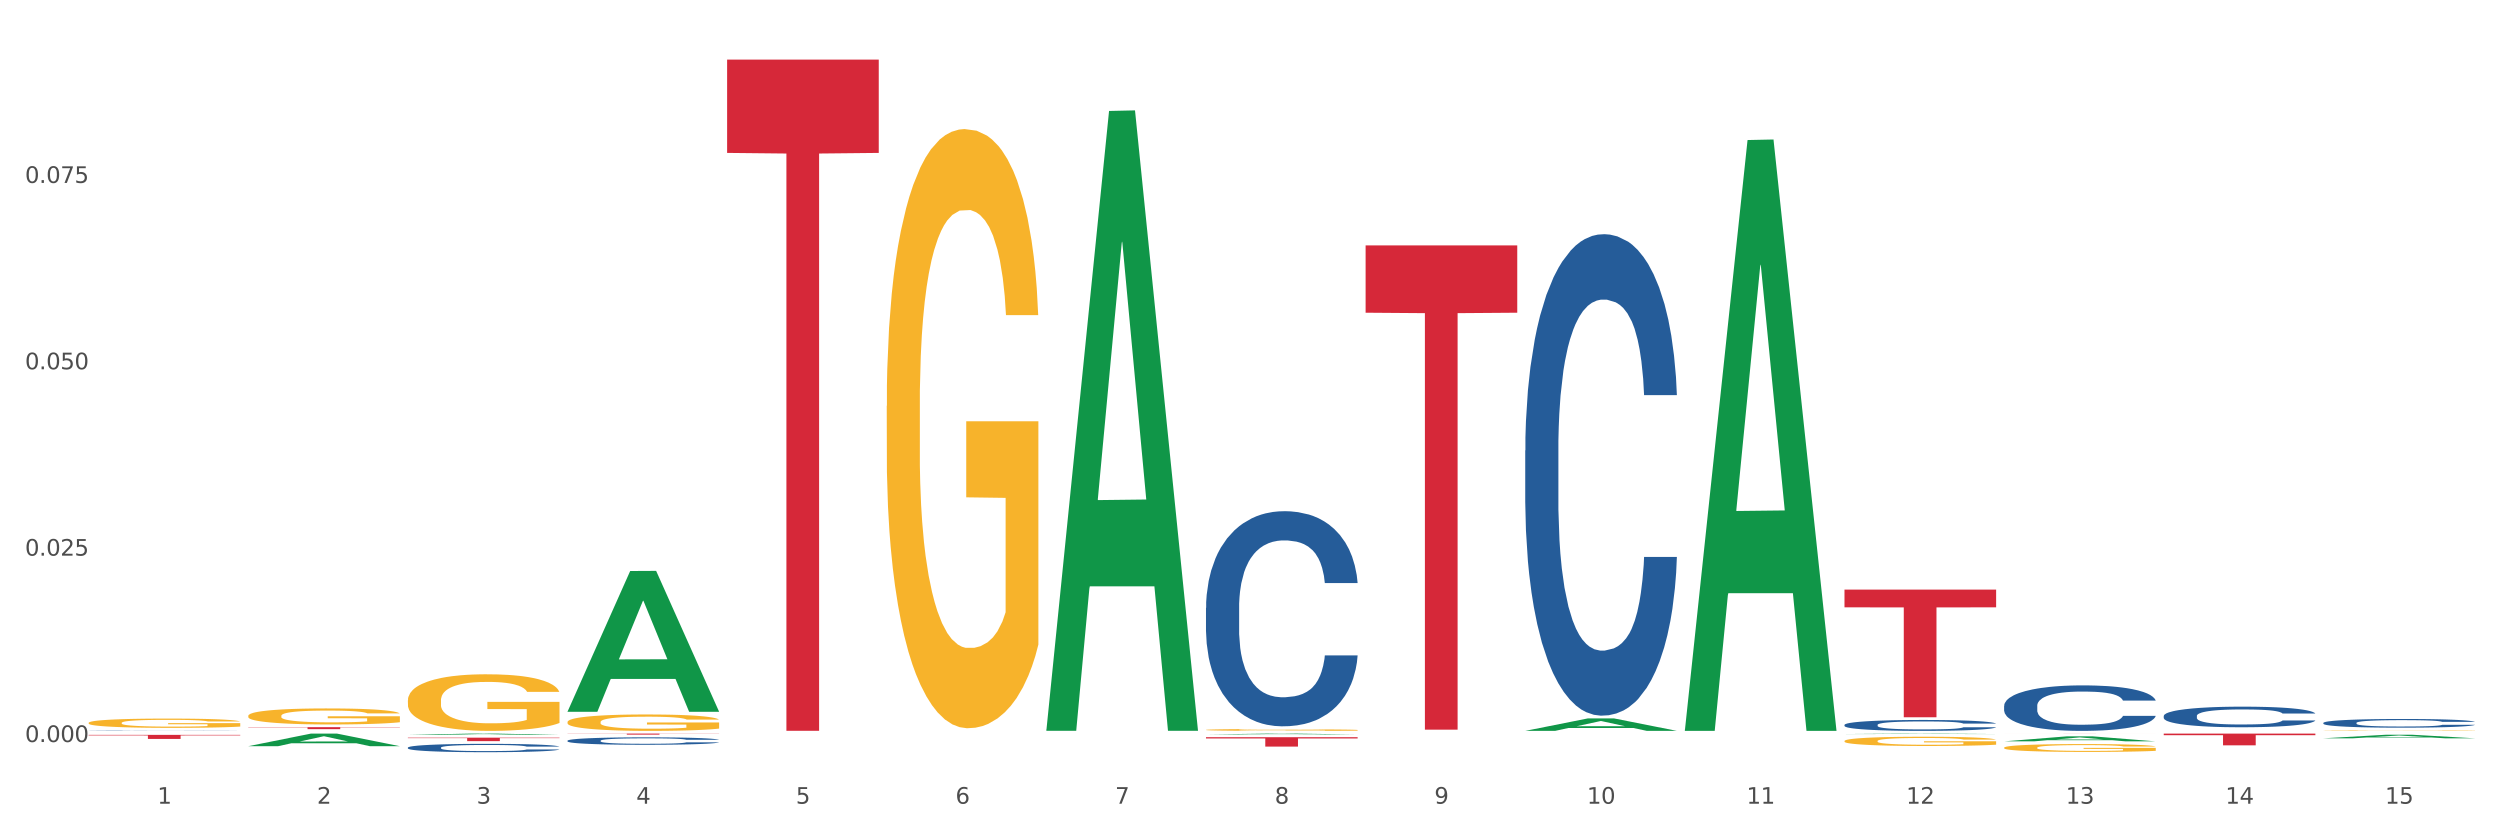 <?xml version="1.0" encoding="utf-8" standalone="no"?>
<!DOCTYPE svg PUBLIC "-//W3C//DTD SVG 1.1//EN"
  "http://www.w3.org/Graphics/SVG/1.1/DTD/svg11.dtd">
<svg xmlns:xlink="http://www.w3.org/1999/xlink" width="1080pt" height="360pt" viewBox="0 0 1080 360" xmlns="http://www.w3.org/2000/svg" version="1.1">
 <rect x="0" y="0" width="1080" height="360" fill="#333333" stroke="none"/>
 <defs>
  <style type="text/css">*{stroke-linejoin: round; stroke-linecap: butt}</style>
 </defs>
 <g id="figure_1">
  <g id="patch_1">
   <path d="M 0 360 
L 1080 360 
L 1080 0 
L 0 0 
z
" style="fill: #ffffff; stroke: #ffffff; stroke-linejoin: miter"/>
  </g>
  <g id="axes_1">
   <g id="matplotlib.axis_1">
    <g id="xtick_1">
     <g id="text_1">
      <!-- 1 -->
      <g style="fill: #4d4d4d" transform="translate(67.984 347.204) scale(0.096 -0.096)">
       <defs>
        <path id="DejaVuSans-31" d="M 794 531 
L 1825 531 
L 1825 4091 
L 703 3866 
L 703 4441 
L 1819 4666 
L 2450 4666 
L 2450 531 
L 3481 531 
L 3481 0 
L 794 0 
L 794 531 
z
" transform="scale(0.016)"/>
       </defs>
       <use xlink:href="#DejaVuSans-31"/>
      </g>
     </g>
    </g>
    <g id="xtick_2">
     <g id="text_2">
      <!-- 2 -->
      <g style="fill: #4d4d4d" transform="translate(136.942 347.204) scale(0.096 -0.096)">
       <defs>
        <path id="DejaVuSans-32" d="M 1228 531 
L 3431 531 
L 3431 0 
L 469 0 
L 469 531 
Q 828 903 1448 1529 
Q 2069 2156 2228 2338 
Q 2531 2678 2651 2914 
Q 2772 3150 2772 3378 
Q 2772 3750 2511 3984 
Q 2250 4219 1831 4219 
Q 1534 4219 1204 4116 
Q 875 4013 500 3803 
L 500 4441 
Q 881 4594 1212 4672 
Q 1544 4750 1819 4750 
Q 2544 4750 2975 4387 
Q 3406 4025 3406 3419 
Q 3406 3131 3298 2873 
Q 3191 2616 2906 2266 
Q 2828 2175 2409 1742 
Q 1991 1309 1228 531 
z
" transform="scale(0.016)"/>
       </defs>
       <use xlink:href="#DejaVuSans-32"/>
      </g>
     </g>
    </g>
    <g id="xtick_3">
     <g id="text_3">
      <!-- 3 -->
      <g style="fill: #4d4d4d" transform="translate(205.899 347.204) scale(0.096 -0.096)">
       <defs>
        <path id="DejaVuSans-33" d="M 2597 2516 
Q 3050 2419 3304 2112 
Q 3559 1806 3559 1356 
Q 3559 666 3084 287 
Q 2609 -91 1734 -91 
Q 1441 -91 1130 -33 
Q 819 25 488 141 
L 488 750 
Q 750 597 1062 519 
Q 1375 441 1716 441 
Q 2309 441 2620 675 
Q 2931 909 2931 1356 
Q 2931 1769 2642 2001 
Q 2353 2234 1838 2234 
L 1294 2234 
L 1294 2753 
L 1863 2753 
Q 2328 2753 2575 2939 
Q 2822 3125 2822 3475 
Q 2822 3834 2567 4026 
Q 2313 4219 1838 4219 
Q 1578 4219 1281 4162 
Q 984 4106 628 3988 
L 628 4550 
Q 988 4650 1302 4700 
Q 1616 4750 1894 4750 
Q 2613 4750 3031 4423 
Q 3450 4097 3450 3541 
Q 3450 3153 3228 2886 
Q 3006 2619 2597 2516 
z
" transform="scale(0.016)"/>
       </defs>
       <use xlink:href="#DejaVuSans-33"/>
      </g>
     </g>
    </g>
    <g id="xtick_4">
     <g id="text_4">
      <!-- 4 -->
      <g style="fill: #4d4d4d" transform="translate(274.857 347.204) scale(0.096 -0.096)">
       <defs>
        <path id="DejaVuSans-34" d="M 2419 4116 
L 825 1625 
L 2419 1625 
L 2419 4116 
z
M 2253 4666 
L 3047 4666 
L 3047 1625 
L 3713 1625 
L 3713 1100 
L 3047 1100 
L 3047 0 
L 2419 0 
L 2419 1100 
L 313 1100 
L 313 1709 
L 2253 4666 
z
" transform="scale(0.016)"/>
       </defs>
       <use xlink:href="#DejaVuSans-34"/>
      </g>
     </g>
    </g>
    <g id="xtick_5">
     <g id="text_5">
      <!-- 5 -->
      <g style="fill: #4d4d4d" transform="translate(343.815 347.204) scale(0.096 -0.096)">
       <defs>
        <path id="DejaVuSans-35" d="M 691 4666 
L 3169 4666 
L 3169 4134 
L 1269 4134 
L 1269 2991 
Q 1406 3038 1543 3061 
Q 1681 3084 1819 3084 
Q 2600 3084 3056 2656 
Q 3513 2228 3513 1497 
Q 3513 744 3044 326 
Q 2575 -91 1722 -91 
Q 1428 -91 1123 -41 
Q 819 9 494 109 
L 494 744 
Q 775 591 1075 516 
Q 1375 441 1709 441 
Q 2250 441 2565 725 
Q 2881 1009 2881 1497 
Q 2881 1984 2565 2268 
Q 2250 2553 1709 2553 
Q 1456 2553 1204 2497 
Q 953 2441 691 2322 
L 691 4666 
z
" transform="scale(0.016)"/>
       </defs>
       <use xlink:href="#DejaVuSans-35"/>
      </g>
     </g>
    </g>
    <g id="xtick_6">
     <g id="text_6">
      <!-- 6 -->
      <g style="fill: #4d4d4d" transform="translate(412.772 347.204) scale(0.096 -0.096)">
       <defs>
        <path id="DejaVuSans-36" d="M 2113 2584 
Q 1688 2584 1439 2293 
Q 1191 2003 1191 1497 
Q 1191 994 1439 701 
Q 1688 409 2113 409 
Q 2538 409 2786 701 
Q 3034 994 3034 1497 
Q 3034 2003 2786 2293 
Q 2538 2584 2113 2584 
z
M 3366 4563 
L 3366 3988 
Q 3128 4100 2886 4159 
Q 2644 4219 2406 4219 
Q 1781 4219 1451 3797 
Q 1122 3375 1075 2522 
Q 1259 2794 1537 2939 
Q 1816 3084 2150 3084 
Q 2853 3084 3261 2657 
Q 3669 2231 3669 1497 
Q 3669 778 3244 343 
Q 2819 -91 2113 -91 
Q 1303 -91 875 529 
Q 447 1150 447 2328 
Q 447 3434 972 4092 
Q 1497 4750 2381 4750 
Q 2619 4750 2861 4703 
Q 3103 4656 3366 4563 
z
" transform="scale(0.016)"/>
       </defs>
       <use xlink:href="#DejaVuSans-36"/>
      </g>
     </g>
    </g>
    <g id="xtick_7">
     <g id="text_7">
      <!-- 7 -->
      <g style="fill: #4d4d4d" transform="translate(481.73 347.204) scale(0.096 -0.096)">
       <defs>
        <path id="DejaVuSans-37" d="M 525 4666 
L 3525 4666 
L 3525 4397 
L 1831 0 
L 1172 0 
L 2766 4134 
L 525 4134 
L 525 4666 
z
" transform="scale(0.016)"/>
       </defs>
       <use xlink:href="#DejaVuSans-37"/>
      </g>
     </g>
    </g>
    <g id="xtick_8">
     <g id="text_8">
      <!-- 8 -->
      <g style="fill: #4d4d4d" transform="translate(550.688 347.204) scale(0.096 -0.096)">
       <defs>
        <path id="DejaVuSans-38" d="M 2034 2216 
Q 1584 2216 1326 1975 
Q 1069 1734 1069 1313 
Q 1069 891 1326 650 
Q 1584 409 2034 409 
Q 2484 409 2743 651 
Q 3003 894 3003 1313 
Q 3003 1734 2745 1975 
Q 2488 2216 2034 2216 
z
M 1403 2484 
Q 997 2584 770 2862 
Q 544 3141 544 3541 
Q 544 4100 942 4425 
Q 1341 4750 2034 4750 
Q 2731 4750 3128 4425 
Q 3525 4100 3525 3541 
Q 3525 3141 3298 2862 
Q 3072 2584 2669 2484 
Q 3125 2378 3379 2068 
Q 3634 1759 3634 1313 
Q 3634 634 3220 271 
Q 2806 -91 2034 -91 
Q 1263 -91 848 271 
Q 434 634 434 1313 
Q 434 1759 690 2068 
Q 947 2378 1403 2484 
z
M 1172 3481 
Q 1172 3119 1398 2916 
Q 1625 2713 2034 2713 
Q 2441 2713 2670 2916 
Q 2900 3119 2900 3481 
Q 2900 3844 2670 4047 
Q 2441 4250 2034 4250 
Q 1625 4250 1398 4047 
Q 1172 3844 1172 3481 
z
" transform="scale(0.016)"/>
       </defs>
       <use xlink:href="#DejaVuSans-38"/>
      </g>
     </g>
    </g>
    <g id="xtick_9">
     <g id="text_9">
      <!-- 9 -->
      <g style="fill: #4d4d4d" transform="translate(619.645 347.204) scale(0.096 -0.096)">
       <defs>
        <path id="DejaVuSans-39" d="M 703 97 
L 703 672 
Q 941 559 1184 500 
Q 1428 441 1663 441 
Q 2288 441 2617 861 
Q 2947 1281 2994 2138 
Q 2813 1869 2534 1725 
Q 2256 1581 1919 1581 
Q 1219 1581 811 2004 
Q 403 2428 403 3163 
Q 403 3881 828 4315 
Q 1253 4750 1959 4750 
Q 2769 4750 3195 4129 
Q 3622 3509 3622 2328 
Q 3622 1225 3098 567 
Q 2575 -91 1691 -91 
Q 1453 -91 1209 -44 
Q 966 3 703 97 
z
M 1959 2075 
Q 2384 2075 2632 2365 
Q 2881 2656 2881 3163 
Q 2881 3666 2632 3958 
Q 2384 4250 1959 4250 
Q 1534 4250 1286 3958 
Q 1038 3666 1038 3163 
Q 1038 2656 1286 2365 
Q 1534 2075 1959 2075 
z
" transform="scale(0.016)"/>
       </defs>
       <use xlink:href="#DejaVuSans-39"/>
      </g>
     </g>
    </g>
    <g id="xtick_10">
     <g id="text_10">
      <!-- 10 -->
      <g style="fill: #4d4d4d" transform="translate(685.549 347.204) scale(0.096 -0.096)">
       <defs>
        <path id="DejaVuSans-30" d="M 2034 4250 
Q 1547 4250 1301 3770 
Q 1056 3291 1056 2328 
Q 1056 1369 1301 889 
Q 1547 409 2034 409 
Q 2525 409 2770 889 
Q 3016 1369 3016 2328 
Q 3016 3291 2770 3770 
Q 2525 4250 2034 4250 
z
M 2034 4750 
Q 2819 4750 3233 4129 
Q 3647 3509 3647 2328 
Q 3647 1150 3233 529 
Q 2819 -91 2034 -91 
Q 1250 -91 836 529 
Q 422 1150 422 2328 
Q 422 3509 836 4129 
Q 1250 4750 2034 4750 
z
" transform="scale(0.016)"/>
       </defs>
       <use xlink:href="#DejaVuSans-31"/>
       <use xlink:href="#DejaVuSans-30" transform="translate(63.623 0)"/>
      </g>
     </g>
    </g>
    <g id="xtick_11">
     <g id="text_11">
      <!-- 11 -->
      <g style="fill: #4d4d4d" transform="translate(754.506 347.204) scale(0.096 -0.096)">
       <use xlink:href="#DejaVuSans-31"/>
       <use xlink:href="#DejaVuSans-31" transform="translate(63.623 0)"/>
      </g>
     </g>
    </g>
    <g id="xtick_12">
     <g id="text_12">
      <!-- 12 -->
      <g style="fill: #4d4d4d" transform="translate(823.464 347.204) scale(0.096 -0.096)">
       <use xlink:href="#DejaVuSans-31"/>
       <use xlink:href="#DejaVuSans-32" transform="translate(63.623 0)"/>
      </g>
     </g>
    </g>
    <g id="xtick_13">
     <g id="text_13">
      <!-- 13 -->
      <g style="fill: #4d4d4d" transform="translate(892.422 347.204) scale(0.096 -0.096)">
       <use xlink:href="#DejaVuSans-31"/>
       <use xlink:href="#DejaVuSans-33" transform="translate(63.623 0)"/>
      </g>
     </g>
    </g>
    <g id="xtick_14">
     <g id="text_14">
      <!-- 14 -->
      <g style="fill: #4d4d4d" transform="translate(961.379 347.204) scale(0.096 -0.096)">
       <use xlink:href="#DejaVuSans-31"/>
       <use xlink:href="#DejaVuSans-34" transform="translate(63.623 0)"/>
      </g>
     </g>
    </g>
    <g id="xtick_15">
     <g id="text_15">
      <!-- 15 -->
      <g style="fill: #4d4d4d" transform="translate(1030.337 347.204) scale(0.096 -0.096)">
       <use xlink:href="#DejaVuSans-31"/>
       <use xlink:href="#DejaVuSans-35" transform="translate(63.623 0)"/>
      </g>
     </g>
    </g>
    <g id="xtick_16"/>
    <g id="xtick_17"/>
    <g id="xtick_18"/>
    <g id="xtick_19"/>
    <g id="xtick_20"/>
    <g id="xtick_21"/>
    <g id="xtick_22"/>
    <g id="xtick_23"/>
    <g id="xtick_24"/>
    <g id="xtick_25"/>
    <g id="xtick_26"/>
    <g id="xtick_27"/>
    <g id="xtick_28"/>
    <g id="xtick_29"/>
   </g>
   <g id="matplotlib.axis_2">
    <g id="ytick_1">
     <g id="text_16">
      <!-- 0.000 -->
      <g style="fill: #4d4d4d" transform="translate(10.8 320.554) scale(0.096 -0.096)">
       <defs>
        <path id="DejaVuSans-2e" d="M 684 794 
L 1344 794 
L 1344 0 
L 684 0 
L 684 794 
z
" transform="scale(0.016)"/>
       </defs>
       <use xlink:href="#DejaVuSans-30"/>
       <use xlink:href="#DejaVuSans-2e" transform="translate(63.623 0)"/>
       <use xlink:href="#DejaVuSans-30" transform="translate(95.41 0)"/>
       <use xlink:href="#DejaVuSans-30" transform="translate(159.033 0)"/>
       <use xlink:href="#DejaVuSans-30" transform="translate(222.656 0)"/>
      </g>
     </g>
    </g>
    <g id="ytick_2">
     <g id="text_17">
      <!-- 0.025 -->
      <g style="fill: #4d4d4d" transform="translate(10.8 240.043) scale(0.096 -0.096)">
       <use xlink:href="#DejaVuSans-30"/>
       <use xlink:href="#DejaVuSans-2e" transform="translate(63.623 0)"/>
       <use xlink:href="#DejaVuSans-30" transform="translate(95.41 0)"/>
       <use xlink:href="#DejaVuSans-32" transform="translate(159.033 0)"/>
       <use xlink:href="#DejaVuSans-35" transform="translate(222.656 0)"/>
      </g>
     </g>
    </g>
    <g id="ytick_3">
     <g id="text_18">
      <!-- 0.050 -->
      <g style="fill: #4d4d4d" transform="translate(10.8 159.532) scale(0.096 -0.096)">
       <use xlink:href="#DejaVuSans-30"/>
       <use xlink:href="#DejaVuSans-2e" transform="translate(63.623 0)"/>
       <use xlink:href="#DejaVuSans-30" transform="translate(95.41 0)"/>
       <use xlink:href="#DejaVuSans-35" transform="translate(159.033 0)"/>
       <use xlink:href="#DejaVuSans-30" transform="translate(222.656 0)"/>
      </g>
     </g>
    </g>
    <g id="ytick_4">
     <g id="text_19">
      <!-- 0.075 -->
      <g style="fill: #4d4d4d" transform="translate(10.8 79.021) scale(0.096 -0.096)">
       <use xlink:href="#DejaVuSans-30"/>
       <use xlink:href="#DejaVuSans-2e" transform="translate(63.623 0)"/>
       <use xlink:href="#DejaVuSans-30" transform="translate(95.41 0)"/>
       <use xlink:href="#DejaVuSans-37" transform="translate(159.033 0)"/>
       <use xlink:href="#DejaVuSans-35" transform="translate(222.656 0)"/>
      </g>
     </g>
    </g>
    <g id="ytick_5"/>
    <g id="ytick_6"/>
    <g id="ytick_7"/>
    <g id="ytick_8"/>
   </g>
   <g id="PolyCollection_1">
    <path d="M 107.241 322.344 
L 107.308 322.339 
L 134.323 316.912 
L 145.533 316.907 
L 172.75 322.354 
L 159.784 322.354 
L 153.908 321.086 
L 126.016 321.086 
L 125.813 321.106 
L 120.14 322.354 
L 107.241 322.354 
L 107.241 322.344 
L 129.527 320.329 
L 150.396 320.324 
L 140.063 318.068 
L 139.928 318.058 
L 139.793 318.073 
L 129.46 320.324 
L 129.527 320.329 
L 107.241 322.344 
z
" clip-path="url(#p360a41ae4c)" style="fill: #109648"/>
    <path d="M 176.198 317.496 
L 176.266 317.496 
L 203.28 316.907 
L 214.491 316.907 
L 241.708 317.497 
L 228.741 317.497 
L 222.866 317.36 
L 194.973 317.36 
L 194.771 317.362 
L 189.098 317.497 
L 176.198 317.497 
L 176.198 317.496 
L 198.485 317.278 
L 219.354 317.277 
L 209.021 317.033 
L 208.886 317.031 
L 208.751 317.033 
L 198.418 317.277 
L 198.485 317.278 
L 176.198 317.496 
z
" clip-path="url(#p360a41ae4c)" style="fill: #109648"/>
    <path d="M 245.156 307.373 
L 245.224 307.316 
L 272.238 246.675 
L 283.449 246.617 
L 310.666 307.487 
L 297.699 307.487 
L 291.823 293.313 
L 263.931 293.313 
L 263.728 293.542 
L 258.055 307.487 
L 245.156 307.487 
L 245.156 307.373 
L 267.443 284.854 
L 288.311 284.797 
L 277.978 259.592 
L 277.843 259.477 
L 277.708 259.649 
L 267.375 284.797 
L 267.443 284.854 
L 245.156 307.373 
z
" clip-path="url(#p360a41ae4c)" style="fill: #109648"/>
    <path d="M 452.029 315.193 
L 452.096 314.942 
L 479.111 47.934 
L 490.322 47.682 
L 517.539 315.697 
L 504.572 315.697 
L 498.696 253.286 
L 470.804 253.286 
L 470.601 254.292 
L 464.928 315.697 
L 452.029 315.697 
L 452.029 315.193 
L 474.316 216.04 
L 495.184 215.789 
L 484.851 104.808 
L 484.716 104.305 
L 484.581 105.06 
L 474.248 215.789 
L 474.316 216.04 
L 452.029 315.193 
z
" clip-path="url(#p360a41ae4c)" style="fill: #109648"/>
    <path d="M 520.987 317.298 
L 521.054 317.297 
L 548.068 316.907 
L 559.279 316.907 
L 586.496 317.299 
L 573.53 317.299 
L 567.654 317.207 
L 539.762 317.207 
L 539.559 317.209 
L 533.886 317.299 
L 520.987 317.299 
L 520.987 317.298 
L 543.273 317.153 
L 564.142 317.152 
L 553.809 316.99 
L 553.674 316.989 
L 553.539 316.991 
L 543.206 317.152 
L 543.273 317.153 
L 520.987 317.298 
z
" clip-path="url(#p360a41ae4c)" style="fill: #109648"/>
    <path d="M 658.902 315.732 
L 658.969 315.727 
L 685.984 310.344 
L 697.195 310.339 
L 724.412 315.742 
L 711.445 315.742 
L 705.569 314.484 
L 677.677 314.484 
L 677.474 314.504 
L 671.801 315.742 
L 658.902 315.742 
L 658.902 315.732 
L 681.189 313.733 
L 702.057 313.728 
L 691.724 311.491 
L 691.589 311.481 
L 691.454 311.496 
L 681.121 313.728 
L 681.189 313.733 
L 658.902 315.732 
z
" clip-path="url(#p360a41ae4c)" style="fill: #109648"/>
    <path d="M 727.86 315.262 
L 727.927 315.022 
L 754.941 60.499 
L 766.152 60.259 
L 793.369 315.742 
L 780.402 315.742 
L 774.527 256.249 
L 746.635 256.249 
L 746.432 257.209 
L 740.759 315.742 
L 727.86 315.742 
L 727.86 315.262 
L 750.146 220.746 
L 771.015 220.506 
L 760.682 114.714 
L 760.547 114.234 
L 760.412 114.954 
L 750.079 220.506 
L 750.146 220.746 
L 727.86 315.262 
z
" clip-path="url(#p360a41ae4c)" style="fill: #109648"/>
    <path d="M 796.817 317.106 
L 796.885 317.106 
L 823.899 316.907 
L 835.11 316.907 
L 862.327 317.107 
L 849.36 317.107 
L 843.485 317.06 
L 815.592 317.06 
L 815.39 317.061 
L 809.717 317.107 
L 796.817 317.107 
L 796.817 317.106 
L 819.104 317.032 
L 839.973 317.032 
L 829.64 316.949 
L 829.505 316.949 
L 829.37 316.949 
L 819.037 317.032 
L 819.104 317.032 
L 796.817 317.106 
z
" clip-path="url(#p360a41ae4c)" style="fill: #109648"/>
    <path d="M 176.198 318.662 
L 241.708 318.662 
L 241.708 318.872 
L 215.939 318.873 
L 215.939 320.172 
L 201.812 320.172 
L 201.812 318.873 
L 176.198 318.872 
L 176.198 318.663 
L 176.198 318.662 
z
" clip-path="url(#p360a41ae4c)" style="fill: #d62839"/>
    <path d="M 38.283 317.461 
L 103.793 317.461 
L 103.793 317.706 
L 78.024 317.708 
L 78.024 319.225 
L 63.897 319.225 
L 63.897 317.708 
L 38.283 317.706 
L 38.283 317.463 
L 38.283 317.461 
z
" clip-path="url(#p360a41ae4c)" style="fill: #d62839"/>
    <path d="M 1003.69 318.947 
L 1003.758 318.946 
L 1030.772 317.403 
L 1041.983 317.401 
L 1069.2 318.95 
L 1056.233 318.95 
L 1050.357 318.589 
L 1022.465 318.589 
L 1022.263 318.595 
L 1016.59 318.95 
L 1003.69 318.95 
L 1003.69 318.947 
L 1025.977 318.374 
L 1046.846 318.373 
L 1036.513 317.731 
L 1036.378 317.729 
L 1036.243 317.733 
L 1025.91 318.373 
L 1025.977 318.374 
L 1003.69 318.947 
z
" clip-path="url(#p360a41ae4c)" style="fill: #109648"/>
    <path d="M 245.156 316.907 
L 310.666 316.907 
L 310.666 316.97 
L 284.897 316.97 
L 284.897 317.359 
L 270.77 317.359 
L 270.77 316.97 
L 245.156 316.97 
L 245.156 316.907 
L 245.156 316.907 
z
" clip-path="url(#p360a41ae4c)" style="fill: #d62839"/>
    <path d="M 107.241 314.137 
L 172.75 314.137 
L 172.75 314.256 
L 146.981 314.257 
L 146.981 314.993 
L 132.855 314.993 
L 132.855 314.257 
L 107.241 314.256 
L 107.241 314.138 
L 107.241 314.137 
z
" clip-path="url(#p360a41ae4c)" style="fill: #d62839"/>
    <path d="M 865.775 320.265 
L 865.842 320.263 
L 892.857 318.104 
L 904.068 318.101 
L 931.285 320.269 
L 918.318 320.269 
L 912.442 319.764 
L 884.55 319.764 
L 884.347 319.773 
L 878.674 320.269 
L 865.775 320.269 
L 865.775 320.265 
L 888.062 319.463 
L 908.93 319.461 
L 898.597 318.564 
L 898.462 318.559 
L 898.327 318.566 
L 887.994 319.461 
L 888.062 319.463 
L 865.775 320.265 
z
" clip-path="url(#p360a41ae4c)" style="fill: #109648"/>
    <path d="M 796.817 254.694 
L 862.327 254.694 
L 862.327 262.36 
L 836.558 262.412 
L 836.558 309.858 
L 822.431 309.858 
L 822.431 262.412 
L 796.817 262.36 
L 796.817 254.746 
L 796.817 254.694 
z
" clip-path="url(#p360a41ae4c)" style="fill: #d62839"/>
    <path d="M 865.775 316.907 
L 931.285 316.907 
L 931.285 316.911 
L 905.515 316.911 
L 905.515 316.937 
L 891.389 316.937 
L 891.389 316.911 
L 865.775 316.911 
L 865.775 316.907 
L 865.775 316.907 
z
" clip-path="url(#p360a41ae4c)" style="fill: #d62839"/>
    <path d="M 1003.69 315.625 
L 1003.768 315.625 
L 1003.768 315.618 
L 1003.922 315.612 
L 1004.696 315.597 
L 1005.856 315.585 
L 1006.707 315.578 
L 1007.557 315.573 
L 1008.563 315.567 
L 1009.8 315.562 
L 1012.043 315.554 
L 1013.435 315.549 
L 1015.137 315.545 
L 1018.231 315.539 
L 1020.474 315.535 
L 1022.794 315.532 
L 1026.584 315.529 
L 1029.059 315.527 
L 1031.688 315.526 
L 1034.86 315.525 
L 1037.257 315.525 
L 1042.517 315.525 
L 1047.002 315.527 
L 1049.168 315.529 
L 1051.952 315.531 
L 1053.422 315.533 
L 1055.82 315.536 
L 1058.295 315.54 
L 1059.996 315.544 
L 1062.548 315.55 
L 1064.482 315.557 
L 1066.261 315.565 
L 1067.189 315.571 
L 1067.885 315.576 
L 1068.504 315.583 
L 1069.123 315.592 
L 1055.201 315.592 
L 1054.659 315.585 
L 1053.809 315.579 
L 1052.571 315.572 
L 1051.488 315.568 
L 1049.632 315.564 
L 1047.931 315.56 
L 1046.152 315.558 
L 1043.986 315.556 
L 1042.285 315.555 
L 1039.887 315.554 
L 1035.169 315.554 
L 1031.998 315.556 
L 1029.832 315.558 
L 1028.44 315.56 
L 1027.203 315.562 
L 1025.81 315.565 
L 1024.186 315.569 
L 1023.026 315.572 
L 1021.866 315.577 
L 1020.938 315.582 
L 1020.087 315.588 
L 1019.391 315.593 
L 1018.85 315.6 
L 1018.385 315.607 
L 1017.999 315.62 
L 1017.999 315.647 
L 1018.153 315.653 
L 1018.54 315.661 
L 1019.004 315.667 
L 1019.778 315.675 
L 1020.474 315.68 
L 1021.789 315.687 
L 1023.258 315.693 
L 1024.418 315.696 
L 1025.578 315.7 
L 1027.589 315.704 
L 1029.832 315.708 
L 1031.766 315.71 
L 1034.396 315.712 
L 1036.174 315.713 
L 1037.721 315.713 
L 1041.511 315.713 
L 1044.218 315.712 
L 1047.235 315.711 
L 1049.555 315.709 
L 1051.488 315.707 
L 1053.654 315.703 
L 1055.046 315.7 
L 1055.046 315.659 
L 1038.031 315.658 
L 1038.031 315.631 
L 1069.2 315.631 
L 1069.2 315.712 
L 1067.885 315.716 
L 1066.416 315.72 
L 1064.869 315.723 
L 1062.548 315.727 
L 1059.764 315.731 
L 1057.289 315.734 
L 1054.659 315.736 
L 1051.566 315.739 
L 1047.544 315.741 
L 1045.069 315.741 
L 1041.975 315.742 
L 1038.34 315.742 
L 1035.169 315.742 
L 1032.075 315.741 
L 1028.827 315.739 
L 1025.656 315.736 
L 1023.258 315.734 
L 1020.86 315.731 
L 1018.308 315.726 
L 1016.297 315.722 
L 1014.75 315.719 
L 1013.049 315.714 
L 1011.193 315.708 
L 1009.8 315.703 
L 1008.563 315.697 
L 1007.248 315.69 
L 1006.32 315.684 
L 1005.392 315.676 
L 1004.85 315.671 
L 1004.232 315.662 
L 1003.768 315.649 
L 1003.69 315.625 
z
" clip-path="url(#p360a41ae4c)" style="fill: #f7b32b"/>
    <path d="M 865.775 323.005 
L 865.852 323.002 
L 865.852 322.89 
L 866.007 322.794 
L 866.78 322.561 
L 867.941 322.368 
L 868.791 322.266 
L 869.642 322.182 
L 870.648 322.098 
L 871.885 322.011 
L 874.128 321.884 
L 875.52 321.819 
L 877.222 321.751 
L 880.315 321.651 
L 882.558 321.595 
L 884.879 321.549 
L 888.669 321.493 
L 891.144 321.468 
L 893.773 321.449 
L 896.944 321.437 
L 899.342 321.434 
L 904.601 321.443 
L 909.087 321.471 
L 911.253 321.493 
L 914.037 321.53 
L 915.507 321.555 
L 917.904 321.605 
L 920.379 321.67 
L 922.081 321.726 
L 924.633 321.831 
L 926.567 321.937 
L 928.346 322.067 
L 929.274 322.157 
L 929.97 322.241 
L 930.589 322.337 
L 931.207 322.49 
L 917.286 322.49 
L 916.744 322.381 
L 915.893 322.278 
L 914.656 322.179 
L 913.573 322.117 
L 911.717 322.039 
L 910.015 321.99 
L 908.236 321.952 
L 906.071 321.921 
L 904.369 321.906 
L 901.972 321.893 
L 897.254 321.897 
L 894.083 321.921 
L 891.917 321.952 
L 890.525 321.98 
L 889.287 322.011 
L 887.895 322.055 
L 886.271 322.12 
L 885.111 322.179 
L 883.951 322.254 
L 883.022 322.328 
L 882.172 322.415 
L 881.476 322.508 
L 880.934 322.604 
L 880.47 322.722 
L 880.083 322.918 
L 880.083 323.343 
L 880.238 323.44 
L 880.625 323.567 
L 881.089 323.663 
L 881.862 323.778 
L 882.558 323.856 
L 883.873 323.968 
L 885.343 324.061 
L 886.503 324.12 
L 887.663 324.169 
L 889.674 324.238 
L 891.917 324.294 
L 893.851 324.328 
L 896.48 324.359 
L 898.259 324.371 
L 899.806 324.377 
L 903.596 324.377 
L 906.303 324.368 
L 909.319 324.346 
L 911.639 324.318 
L 913.573 324.284 
L 915.739 324.228 
L 917.131 324.176 
L 917.131 323.527 
L 900.115 323.524 
L 900.115 323.092 
L 931.285 323.092 
L 931.285 324.359 
L 929.97 324.424 
L 928.5 324.483 
L 926.953 324.536 
L 924.633 324.601 
L 921.849 324.663 
L 919.374 324.706 
L 916.744 324.744 
L 913.65 324.778 
L 909.629 324.809 
L 907.154 324.821 
L 904.06 324.831 
L 900.425 324.834 
L 897.254 324.828 
L 894.16 324.812 
L 890.911 324.784 
L 887.74 324.744 
L 885.343 324.703 
L 882.945 324.654 
L 880.393 324.589 
L 878.382 324.526 
L 876.835 324.471 
L 875.133 324.399 
L 873.277 324.306 
L 871.885 324.222 
L 870.648 324.135 
L 869.333 324.023 
L 868.405 323.927 
L 867.476 323.806 
L 866.935 323.716 
L 866.316 323.576 
L 865.852 323.381 
L 865.775 323.005 
z
" clip-path="url(#p360a41ae4c)" style="fill: #f7b32b"/>
    <path d="M 520.987 318.463 
L 586.496 318.463 
L 586.496 319.028 
L 560.727 319.032 
L 560.727 322.53 
L 546.601 322.53 
L 546.601 319.032 
L 520.987 319.028 
L 520.987 318.467 
L 520.987 318.463 
z
" clip-path="url(#p360a41ae4c)" style="fill: #d62839"/>
    <path d="M 934.733 316.907 
L 1000.242 316.907 
L 1000.242 317.613 
L 974.473 317.618 
L 974.473 321.988 
L 960.347 321.988 
L 960.347 317.618 
L 934.733 317.613 
L 934.733 316.911 
L 934.733 316.907 
z
" clip-path="url(#p360a41ae4c)" style="fill: #d62839"/>
    <path d="M 796.817 320.117 
L 796.895 320.114 
L 796.895 319.982 
L 797.049 319.869 
L 797.823 319.596 
L 798.983 319.369 
L 799.834 319.249 
L 800.684 319.15 
L 801.69 319.052 
L 802.927 318.95 
L 805.17 318.8 
L 806.563 318.724 
L 808.264 318.643 
L 811.358 318.527 
L 813.601 318.461 
L 815.921 318.406 
L 819.711 318.34 
L 822.186 318.311 
L 824.816 318.289 
L 827.987 318.275 
L 830.384 318.271 
L 835.644 318.282 
L 840.129 318.315 
L 842.295 318.34 
L 845.079 318.384 
L 846.549 318.413 
L 848.947 318.472 
L 851.422 318.548 
L 853.123 318.614 
L 855.676 318.738 
L 857.609 318.862 
L 859.388 319.015 
L 860.316 319.121 
L 861.012 319.22 
L 861.631 319.333 
L 862.25 319.512 
L 848.328 319.512 
L 847.786 319.384 
L 846.936 319.264 
L 845.698 319.147 
L 844.615 319.074 
L 842.759 318.983 
L 841.058 318.924 
L 839.279 318.88 
L 837.113 318.844 
L 835.412 318.826 
L 833.014 318.811 
L 828.296 318.815 
L 825.125 318.844 
L 822.959 318.88 
L 821.567 318.913 
L 820.33 318.95 
L 818.937 319.001 
L 817.313 319.078 
L 816.153 319.147 
L 814.993 319.234 
L 814.065 319.322 
L 813.214 319.424 
L 812.518 319.534 
L 811.977 319.647 
L 811.512 319.785 
L 811.126 320.015 
L 811.126 320.515 
L 811.28 320.628 
L 811.667 320.778 
L 812.131 320.891 
L 812.905 321.026 
L 813.601 321.117 
L 814.916 321.248 
L 816.385 321.358 
L 817.545 321.427 
L 818.705 321.486 
L 820.716 321.566 
L 822.959 321.632 
L 824.893 321.672 
L 827.523 321.708 
L 829.301 321.723 
L 830.848 321.73 
L 834.638 321.73 
L 837.345 321.719 
L 840.362 321.694 
L 842.682 321.661 
L 844.615 321.621 
L 846.781 321.555 
L 848.173 321.493 
L 848.173 320.73 
L 831.158 320.727 
L 831.158 320.22 
L 862.327 320.22 
L 862.327 321.708 
L 861.012 321.785 
L 859.543 321.854 
L 857.996 321.916 
L 855.676 321.993 
L 852.891 322.066 
L 850.416 322.117 
L 847.786 322.161 
L 844.693 322.201 
L 840.671 322.237 
L 838.196 322.252 
L 835.102 322.263 
L 831.467 322.266 
L 828.296 322.259 
L 825.202 322.241 
L 821.954 322.208 
L 818.783 322.161 
L 816.385 322.113 
L 813.987 322.055 
L 811.435 321.978 
L 809.424 321.905 
L 807.877 321.84 
L 806.176 321.756 
L 804.32 321.646 
L 802.927 321.548 
L 801.69 321.445 
L 800.375 321.314 
L 799.447 321.201 
L 798.519 321.059 
L 797.977 320.953 
L 797.359 320.789 
L 796.895 320.559 
L 796.817 320.117 
z
" clip-path="url(#p360a41ae4c)" style="fill: #f7b32b"/>
    <path d="M 589.944 106.018 
L 655.454 106.018 
L 655.454 135.089 
L 629.685 135.285 
L 629.685 315.208 
L 615.558 315.208 
L 615.558 135.285 
L 589.944 135.089 
L 589.944 106.215 
L 589.944 106.018 
z
" clip-path="url(#p360a41ae4c)" style="fill: #d62839"/>
    <path d="M 314.114 25.759 
L 379.623 25.759 
L 379.623 66.053 
L 353.854 66.325 
L 353.854 315.711 
L 339.728 315.711 
L 339.728 66.325 
L 314.114 66.053 
L 314.114 26.032 
L 314.114 25.759 
z
" clip-path="url(#p360a41ae4c)" style="fill: #d62839"/>
    <path d="M 107.241 309.245 
L 107.318 309.239 
L 107.318 309.011 
L 107.473 308.815 
L 108.246 308.34 
L 109.406 307.948 
L 110.257 307.739 
L 111.108 307.568 
L 112.113 307.397 
L 113.351 307.22 
L 115.594 306.96 
L 116.986 306.827 
L 118.687 306.688 
L 121.781 306.486 
L 124.024 306.372 
L 126.344 306.277 
L 130.134 306.163 
L 132.609 306.112 
L 135.239 306.074 
L 138.41 306.049 
L 140.808 306.042 
L 146.067 306.061 
L 150.553 306.118 
L 152.719 306.163 
L 155.503 306.239 
L 156.972 306.289 
L 159.37 306.391 
L 161.845 306.523 
L 163.547 306.637 
L 166.099 306.853 
L 168.032 307.068 
L 169.811 307.334 
L 170.74 307.517 
L 171.436 307.688 
L 172.054 307.884 
L 172.673 308.194 
L 158.751 308.194 
L 158.21 307.973 
L 157.359 307.764 
L 156.122 307.561 
L 155.039 307.435 
L 153.183 307.277 
L 151.481 307.175 
L 149.702 307.099 
L 147.537 307.036 
L 145.835 307.004 
L 143.437 306.979 
L 138.719 306.986 
L 135.548 307.036 
L 133.383 307.099 
L 131.991 307.156 
L 130.753 307.22 
L 129.361 307.308 
L 127.737 307.441 
L 126.576 307.561 
L 125.416 307.713 
L 124.488 307.865 
L 123.637 308.042 
L 122.941 308.232 
L 122.4 308.429 
L 121.936 308.669 
L 121.549 309.068 
L 121.549 309.935 
L 121.704 310.131 
L 122.091 310.391 
L 122.555 310.587 
L 123.328 310.821 
L 124.024 310.979 
L 125.339 311.207 
L 126.809 311.397 
L 127.969 311.517 
L 129.129 311.618 
L 131.14 311.758 
L 133.383 311.872 
L 135.316 311.941 
L 137.946 312.004 
L 139.725 312.03 
L 141.272 312.042 
L 145.062 312.042 
L 147.769 312.023 
L 150.785 311.979 
L 153.105 311.922 
L 155.039 311.853 
L 157.204 311.739 
L 158.597 311.631 
L 158.597 310.308 
L 141.581 310.302 
L 141.581 309.422 
L 172.75 309.422 
L 172.75 312.004 
L 171.436 312.137 
L 169.966 312.258 
L 168.419 312.365 
L 166.099 312.498 
L 163.315 312.625 
L 160.84 312.713 
L 158.21 312.789 
L 155.116 312.859 
L 151.094 312.922 
L 148.619 312.948 
L 145.526 312.967 
L 141.89 312.973 
L 138.719 312.96 
L 135.626 312.929 
L 132.377 312.872 
L 129.206 312.789 
L 126.809 312.707 
L 124.411 312.606 
L 121.859 312.473 
L 119.848 312.346 
L 118.301 312.232 
L 116.599 312.087 
L 114.743 311.897 
L 113.351 311.726 
L 112.113 311.549 
L 110.798 311.321 
L 109.87 311.125 
L 108.942 310.878 
L 108.401 310.694 
L 107.782 310.41 
L 107.318 310.011 
L 107.241 309.245 
z
" clip-path="url(#p360a41ae4c)" style="fill: #f7b32b"/>
    <path d="M 176.198 302.589 
L 176.276 302.567 
L 176.276 301.763 
L 176.43 301.071 
L 177.204 299.396 
L 178.364 298.011 
L 179.215 297.275 
L 180.065 296.672 
L 181.071 296.069 
L 182.308 295.443 
L 184.551 294.528 
L 185.944 294.059 
L 187.645 293.568 
L 190.739 292.853 
L 192.982 292.451 
L 195.302 292.116 
L 199.092 291.714 
L 201.567 291.536 
L 204.197 291.402 
L 207.368 291.312 
L 209.765 291.29 
L 215.025 291.357 
L 219.511 291.558 
L 221.676 291.714 
L 224.461 291.982 
L 225.93 292.161 
L 228.328 292.518 
L 230.803 292.987 
L 232.504 293.389 
L 235.057 294.148 
L 236.99 294.908 
L 238.769 295.845 
L 239.697 296.493 
L 240.393 297.096 
L 241.012 297.788 
L 241.631 298.882 
L 227.709 298.882 
L 227.168 298.101 
L 226.317 297.364 
L 225.079 296.649 
L 223.996 296.203 
L 222.14 295.644 
L 220.439 295.287 
L 218.66 295.019 
L 216.494 294.796 
L 214.793 294.684 
L 212.395 294.595 
L 207.677 294.617 
L 204.506 294.796 
L 202.34 295.019 
L 200.948 295.22 
L 199.711 295.443 
L 198.319 295.756 
L 196.694 296.225 
L 195.534 296.649 
L 194.374 297.185 
L 193.446 297.721 
L 192.595 298.346 
L 191.899 299.016 
L 191.358 299.709 
L 190.894 300.557 
L 190.507 301.964 
L 190.507 305.023 
L 190.662 305.716 
L 191.048 306.631 
L 191.512 307.323 
L 192.286 308.15 
L 192.982 308.708 
L 194.297 309.512 
L 195.766 310.182 
L 196.926 310.606 
L 198.086 310.963 
L 200.097 311.455 
L 202.34 311.857 
L 204.274 312.102 
L 206.904 312.325 
L 208.683 312.415 
L 210.229 312.459 
L 214.019 312.459 
L 216.726 312.392 
L 219.743 312.236 
L 222.063 312.035 
L 223.996 311.79 
L 226.162 311.388 
L 227.554 311.008 
L 227.554 306.341 
L 210.539 306.319 
L 210.539 303.215 
L 241.708 303.215 
L 241.708 312.325 
L 240.393 312.794 
L 238.924 313.219 
L 237.377 313.598 
L 235.057 314.067 
L 232.272 314.514 
L 229.797 314.827 
L 227.168 315.095 
L 224.074 315.34 
L 220.052 315.563 
L 217.577 315.653 
L 214.483 315.72 
L 210.848 315.742 
L 207.677 315.697 
L 204.583 315.586 
L 201.335 315.385 
L 198.164 315.095 
L 195.766 314.804 
L 193.369 314.447 
L 190.816 313.978 
L 188.805 313.531 
L 187.258 313.129 
L 185.557 312.616 
L 183.701 311.946 
L 182.308 311.343 
L 181.071 310.718 
L 179.756 309.914 
L 178.828 309.222 
L 177.9 308.351 
L 177.358 307.703 
L 176.74 306.698 
L 176.276 305.291 
L 176.198 302.589 
z
" clip-path="url(#p360a41ae4c)" style="fill: #f7b32b"/>
    <path d="M 38.283 315.663 
L 38.36 315.663 
L 38.36 315.659 
L 38.593 315.654 
L 39.445 315.645 
L 40.529 315.638 
L 42.387 315.63 
L 43.394 315.627 
L 44.71 315.623 
L 47.42 315.617 
L 50.518 315.612 
L 52.686 315.609 
L 54.312 315.607 
L 57.951 315.604 
L 60.042 315.602 
L 62.21 315.601 
L 64.069 315.6 
L 67.166 315.599 
L 69.644 315.599 
L 72.509 315.599 
L 74.91 315.599 
L 78.084 315.599 
L 82.731 315.601 
L 84.512 315.602 
L 86.912 315.603 
L 89.39 315.606 
L 91.403 315.608 
L 93.726 315.611 
L 96.127 315.615 
L 98.45 315.62 
L 100.076 315.624 
L 101.392 315.629 
L 102.554 315.635 
L 103.406 315.641 
L 103.793 315.647 
L 89.622 315.647 
L 89.235 315.642 
L 88.461 315.637 
L 87.686 315.633 
L 86.835 315.63 
L 85.518 315.627 
L 84.357 315.625 
L 82.421 315.622 
L 80.64 315.621 
L 79.169 315.62 
L 77.388 315.619 
L 73.593 315.618 
L 70.883 315.618 
L 69.179 315.619 
L 67.089 315.619 
L 65.308 315.62 
L 63.217 315.622 
L 61.591 315.623 
L 59.965 315.626 
L 59.036 315.627 
L 57.642 315.63 
L 56.712 315.632 
L 55.474 315.636 
L 54.777 315.639 
L 53.538 315.647 
L 52.996 315.652 
L 52.763 315.656 
L 52.608 315.66 
L 52.608 315.681 
L 53.073 315.69 
L 53.46 315.694 
L 54.08 315.698 
L 55.241 315.704 
L 56.945 315.71 
L 58.726 315.714 
L 60.197 315.716 
L 61.591 315.718 
L 62.985 315.719 
L 64.688 315.721 
L 66.082 315.722 
L 68.173 315.722 
L 70.651 315.723 
L 72.587 315.723 
L 76.536 315.722 
L 78.317 315.721 
L 80.02 315.72 
L 81.879 315.719 
L 83.35 315.717 
L 84.202 315.716 
L 85.596 315.714 
L 86.68 315.711 
L 87.609 315.708 
L 88.228 315.706 
L 88.925 315.702 
L 89.467 315.697 
L 89.622 315.695 
L 103.793 315.695 
L 103.483 315.7 
L 102.941 315.704 
L 101.857 315.71 
L 101.005 315.714 
L 99.689 315.718 
L 98.295 315.722 
L 96.359 315.726 
L 94.578 315.729 
L 92.72 315.731 
L 90.706 315.734 
L 87.067 315.737 
L 85.75 315.738 
L 82.963 315.74 
L 80.795 315.741 
L 77.62 315.741 
L 74.368 315.742 
L 70.96 315.742 
L 67.94 315.742 
L 64.611 315.741 
L 62.52 315.74 
L 60.197 315.739 
L 57.487 315.737 
L 54.931 315.735 
L 52.531 315.732 
L 50.285 315.729 
L 48.195 315.726 
L 45.484 315.72 
L 43.471 315.715 
L 42 315.71 
L 40.993 315.705 
L 39.987 315.7 
L 39.445 315.696 
L 38.593 315.687 
L 38.283 315.678 
L 38.283 315.663 
z
" clip-path="url(#p360a41ae4c)" style="fill: #255c99"/>
    <path d="M 383.071 175.367 
L 383.149 175.13 
L 383.149 166.62 
L 383.303 159.292 
L 384.077 141.562 
L 385.237 126.905 
L 386.088 119.104 
L 386.938 112.721 
L 387.944 106.338 
L 389.181 99.719 
L 391.424 90.027 
L 392.817 85.062 
L 394.518 79.862 
L 397.612 72.297 
L 399.855 68.042 
L 402.175 64.496 
L 405.965 60.241 
L 408.44 58.349 
L 411.07 56.931 
L 414.241 55.985 
L 416.638 55.749 
L 421.898 56.458 
L 426.384 58.586 
L 428.549 60.241 
L 431.334 63.077 
L 432.803 64.969 
L 435.201 68.751 
L 437.676 73.715 
L 439.377 77.97 
L 441.93 86.008 
L 443.863 94.046 
L 445.642 103.974 
L 446.57 110.83 
L 447.266 117.213 
L 447.885 124.541 
L 448.504 136.125 
L 434.582 136.125 
L 434.041 127.851 
L 433.19 120.049 
L 431.952 112.485 
L 430.869 107.757 
L 429.013 101.847 
L 427.312 98.064 
L 425.533 95.228 
L 423.367 92.864 
L 421.666 91.682 
L 419.268 90.736 
L 414.55 90.972 
L 411.379 92.864 
L 409.213 95.228 
L 407.821 97.355 
L 406.584 99.719 
L 405.191 103.029 
L 403.567 107.993 
L 402.407 112.485 
L 401.247 118.158 
L 400.319 123.832 
L 399.468 130.451 
L 398.772 137.543 
L 398.231 144.871 
L 397.767 153.854 
L 397.38 168.748 
L 397.38 201.134 
L 397.534 208.463 
L 397.921 218.155 
L 398.385 225.483 
L 399.159 234.23 
L 399.855 240.14 
L 401.17 248.65 
L 402.639 255.742 
L 403.799 260.234 
L 404.959 264.016 
L 406.97 269.217 
L 409.213 273.472 
L 411.147 276.073 
L 413.777 278.437 
L 415.555 279.382 
L 417.102 279.855 
L 420.892 279.855 
L 423.599 279.146 
L 426.616 277.491 
L 428.936 275.363 
L 430.869 272.763 
L 433.035 268.508 
L 434.427 264.489 
L 434.427 215.082 
L 417.412 214.845 
L 417.412 181.986 
L 448.581 181.986 
L 448.581 278.437 
L 447.266 283.401 
L 445.797 287.892 
L 444.25 291.911 
L 441.93 296.876 
L 439.145 301.604 
L 436.67 304.913 
L 434.041 307.75 
L 430.947 310.35 
L 426.925 312.714 
L 424.45 313.66 
L 421.356 314.369 
L 417.721 314.606 
L 414.55 314.133 
L 411.456 312.951 
L 408.208 310.823 
L 405.037 307.75 
L 402.639 304.677 
L 400.242 300.894 
L 397.689 295.93 
L 395.678 291.202 
L 394.131 286.947 
L 392.43 281.51 
L 390.574 274.418 
L 389.181 268.035 
L 387.944 261.416 
L 386.629 252.905 
L 385.701 245.577 
L 384.773 236.358 
L 384.231 229.502 
L 383.613 218.864 
L 383.149 203.971 
L 383.071 175.367 
z
" clip-path="url(#p360a41ae4c)" style="fill: #f7b32b"/>
    <path d="M 520.987 315.31 
L 521.064 315.309 
L 521.064 315.283 
L 521.219 315.26 
L 521.992 315.205 
L 523.152 315.159 
L 524.003 315.135 
L 524.854 315.115 
L 525.859 315.096 
L 527.097 315.075 
L 529.34 315.045 
L 530.732 315.03 
L 532.433 315.013 
L 535.527 314.99 
L 537.77 314.977 
L 540.09 314.966 
L 543.88 314.952 
L 546.355 314.947 
L 548.985 314.942 
L 552.156 314.939 
L 554.554 314.939 
L 559.813 314.941 
L 564.299 314.947 
L 566.464 314.952 
L 569.249 314.961 
L 570.718 314.967 
L 573.116 314.979 
L 575.591 314.994 
L 577.293 315.008 
L 579.845 315.032 
L 581.778 315.057 
L 583.557 315.088 
L 584.485 315.11 
L 585.182 315.129 
L 585.8 315.152 
L 586.419 315.188 
L 572.497 315.188 
L 571.956 315.162 
L 571.105 315.138 
L 569.868 315.115 
L 568.785 315.1 
L 566.929 315.082 
L 565.227 315.07 
L 563.448 315.061 
L 561.282 315.054 
L 559.581 315.05 
L 557.183 315.047 
L 552.465 315.048 
L 549.294 315.054 
L 547.129 315.061 
L 545.736 315.068 
L 544.499 315.075 
L 543.107 315.085 
L 541.483 315.101 
L 540.322 315.115 
L 539.162 315.132 
L 538.234 315.15 
L 537.383 315.17 
L 536.687 315.192 
L 536.146 315.215 
L 535.682 315.243 
L 535.295 315.289 
L 535.295 315.39 
L 535.45 315.413 
L 535.837 315.443 
L 536.301 315.465 
L 537.074 315.493 
L 537.77 315.511 
L 539.085 315.537 
L 540.554 315.559 
L 541.715 315.573 
L 542.875 315.585 
L 544.886 315.601 
L 547.129 315.614 
L 549.062 315.622 
L 551.692 315.63 
L 553.471 315.633 
L 555.018 315.634 
L 558.807 315.634 
L 561.515 315.632 
L 564.531 315.627 
L 566.851 315.62 
L 568.785 315.612 
L 570.95 315.599 
L 572.343 315.587 
L 572.343 315.433 
L 555.327 315.432 
L 555.327 315.33 
L 586.496 315.33 
L 586.496 315.63 
L 585.182 315.645 
L 583.712 315.659 
L 582.165 315.672 
L 579.845 315.687 
L 577.061 315.702 
L 574.586 315.712 
L 571.956 315.721 
L 568.862 315.729 
L 564.84 315.736 
L 562.365 315.739 
L 559.272 315.741 
L 555.636 315.742 
L 552.465 315.741 
L 549.372 315.737 
L 546.123 315.73 
L 542.952 315.721 
L 540.554 315.711 
L 538.157 315.7 
L 535.604 315.684 
L 533.594 315.669 
L 532.047 315.656 
L 530.345 315.639 
L 528.489 315.617 
L 527.097 315.598 
L 525.859 315.577 
L 524.544 315.551 
L 523.616 315.528 
L 522.688 315.499 
L 522.147 315.478 
L 521.528 315.445 
L 521.064 315.399 
L 520.987 315.31 
z
" clip-path="url(#p360a41ae4c)" style="fill: #f7b32b"/>
    <path d="M 38.283 312.279 
L 38.36 312.276 
L 38.36 312.144 
L 38.515 312.031 
L 39.288 311.756 
L 40.449 311.529 
L 41.299 311.409 
L 42.15 311.31 
L 43.156 311.211 
L 44.393 311.109 
L 46.636 310.959 
L 48.028 310.882 
L 49.73 310.801 
L 52.824 310.684 
L 55.066 310.618 
L 57.387 310.564 
L 61.177 310.498 
L 63.652 310.468 
L 66.281 310.447 
L 69.452 310.432 
L 71.85 310.428 
L 77.109 310.439 
L 81.595 310.472 
L 83.761 310.498 
L 86.545 310.542 
L 88.015 310.571 
L 90.412 310.629 
L 92.887 310.706 
L 94.589 310.772 
L 97.141 310.897 
L 99.075 311.021 
L 100.854 311.175 
L 101.782 311.281 
L 102.478 311.379 
L 103.097 311.493 
L 103.715 311.672 
L 89.794 311.672 
L 89.252 311.544 
L 88.401 311.423 
L 87.164 311.306 
L 86.081 311.233 
L 84.225 311.142 
L 82.523 311.083 
L 80.744 311.039 
L 78.579 311.003 
L 76.877 310.984 
L 74.48 310.97 
L 69.762 310.973 
L 66.591 311.003 
L 64.425 311.039 
L 63.033 311.072 
L 61.795 311.109 
L 60.403 311.16 
L 58.779 311.237 
L 57.619 311.306 
L 56.459 311.394 
L 55.531 311.482 
L 54.68 311.584 
L 53.984 311.694 
L 53.442 311.807 
L 52.978 311.946 
L 52.592 312.177 
L 52.592 312.678 
L 52.746 312.792 
L 53.133 312.942 
L 53.597 313.055 
L 54.37 313.19 
L 55.066 313.282 
L 56.381 313.413 
L 57.851 313.523 
L 59.011 313.593 
L 60.171 313.651 
L 62.182 313.732 
L 64.425 313.798 
L 66.359 313.838 
L 68.988 313.874 
L 70.767 313.889 
L 72.314 313.896 
L 76.104 313.896 
L 78.811 313.885 
L 81.827 313.86 
L 84.148 313.827 
L 86.081 313.787 
L 88.247 313.721 
L 89.639 313.659 
L 89.639 312.894 
L 72.623 312.89 
L 72.623 312.382 
L 103.793 312.382 
L 103.793 313.874 
L 102.478 313.951 
L 101.008 314.021 
L 99.462 314.083 
L 97.141 314.16 
L 94.357 314.233 
L 91.882 314.284 
L 89.252 314.328 
L 86.159 314.368 
L 82.137 314.405 
L 79.662 314.42 
L 76.568 314.43 
L 72.933 314.434 
L 69.762 314.427 
L 66.668 314.409 
L 63.42 314.376 
L 60.248 314.328 
L 57.851 314.28 
L 55.453 314.222 
L 52.901 314.145 
L 50.89 314.072 
L 49.343 314.006 
L 47.642 313.922 
L 45.785 313.812 
L 44.393 313.713 
L 43.156 313.611 
L 41.841 313.479 
L 40.913 313.366 
L 39.985 313.223 
L 39.443 313.117 
L 38.824 312.953 
L 38.36 312.722 
L 38.283 312.279 
z
" clip-path="url(#p360a41ae4c)" style="fill: #f7b32b"/>
    <path d="M 245.156 311.928 
L 245.233 311.922 
L 245.233 311.689 
L 245.388 311.488 
L 246.161 311.002 
L 247.322 310.601 
L 248.172 310.387 
L 249.023 310.213 
L 250.029 310.038 
L 251.266 309.856 
L 253.509 309.591 
L 254.901 309.455 
L 256.603 309.313 
L 259.697 309.105 
L 261.939 308.989 
L 264.26 308.892 
L 268.05 308.775 
L 270.525 308.723 
L 273.154 308.684 
L 276.325 308.659 
L 278.723 308.652 
L 283.982 308.671 
L 288.468 308.73 
L 290.634 308.775 
L 293.418 308.853 
L 294.888 308.905 
L 297.285 309.008 
L 299.76 309.144 
L 301.462 309.261 
L 304.014 309.481 
L 305.948 309.701 
L 307.727 309.973 
L 308.655 310.161 
L 309.351 310.336 
L 309.97 310.536 
L 310.588 310.854 
L 296.667 310.854 
L 296.125 310.627 
L 295.274 310.413 
L 294.037 310.206 
L 292.954 310.077 
L 291.098 309.915 
L 289.396 309.811 
L 287.617 309.733 
L 285.452 309.669 
L 283.75 309.636 
L 281.353 309.61 
L 276.635 309.617 
L 273.464 309.669 
L 271.298 309.733 
L 269.906 309.792 
L 268.668 309.856 
L 267.276 309.947 
L 265.652 310.083 
L 264.492 310.206 
L 263.332 310.361 
L 262.404 310.517 
L 261.553 310.698 
L 260.857 310.892 
L 260.315 311.093 
L 259.851 311.339 
L 259.464 311.747 
L 259.464 312.634 
L 259.619 312.835 
L 260.006 313.1 
L 260.47 313.301 
L 261.243 313.541 
L 261.939 313.702 
L 263.254 313.936 
L 264.724 314.13 
L 265.884 314.253 
L 267.044 314.356 
L 269.055 314.499 
L 271.298 314.615 
L 273.232 314.687 
L 275.861 314.751 
L 277.64 314.777 
L 279.187 314.79 
L 282.977 314.79 
L 285.684 314.771 
L 288.7 314.726 
L 291.021 314.667 
L 292.954 314.596 
L 295.12 314.479 
L 296.512 314.369 
L 296.512 313.016 
L 279.496 313.01 
L 279.496 312.11 
L 310.666 312.11 
L 310.666 314.751 
L 309.351 314.887 
L 307.881 315.01 
L 306.335 315.121 
L 304.014 315.256 
L 301.23 315.386 
L 298.755 315.477 
L 296.125 315.554 
L 293.031 315.626 
L 289.01 315.69 
L 286.535 315.716 
L 283.441 315.736 
L 279.806 315.742 
L 276.635 315.729 
L 273.541 315.697 
L 270.293 315.639 
L 267.121 315.554 
L 264.724 315.47 
L 262.326 315.367 
L 259.774 315.231 
L 257.763 315.101 
L 256.216 314.985 
L 254.515 314.836 
L 252.658 314.641 
L 251.266 314.467 
L 250.029 314.285 
L 248.714 314.052 
L 247.786 313.851 
L 246.858 313.599 
L 246.316 313.411 
L 245.697 313.12 
L 245.233 312.712 
L 245.156 311.928 
z
" clip-path="url(#p360a41ae4c)" style="fill: #f7b32b"/>
    <path d="M 245.156 319.973 
L 245.233 319.97 
L 245.233 319.887 
L 245.466 319.775 
L 246.317 319.569 
L 247.402 319.413 
L 249.26 319.231 
L 250.267 319.154 
L 251.583 319.069 
L 254.293 318.93 
L 257.391 318.812 
L 259.559 318.748 
L 261.185 318.706 
L 264.824 318.633 
L 266.915 318.6 
L 269.083 318.574 
L 270.942 318.556 
L 274.039 318.536 
L 276.517 318.527 
L 279.382 318.524 
L 281.783 318.527 
L 284.957 318.539 
L 289.604 318.574 
L 291.385 318.595 
L 293.785 318.63 
L 296.263 318.677 
L 298.276 318.724 
L 300.599 318.792 
L 303 318.88 
L 305.323 318.992 
L 306.949 319.095 
L 308.265 319.204 
L 309.427 319.337 
L 310.279 319.481 
L 310.666 319.602 
L 296.495 319.602 
L 296.108 319.493 
L 295.334 319.375 
L 294.559 319.295 
L 293.708 319.231 
L 292.391 319.157 
L 291.23 319.11 
L 289.294 319.054 
L 287.513 319.019 
L 286.042 318.998 
L 284.261 318.98 
L 280.466 318.963 
L 277.756 318.963 
L 276.052 318.968 
L 273.962 318.983 
L 272.181 319.004 
L 270.09 319.039 
L 268.464 319.077 
L 266.838 319.127 
L 265.908 319.163 
L 264.515 319.228 
L 263.585 319.281 
L 262.346 319.372 
L 261.65 319.437 
L 260.411 319.604 
L 259.869 319.728 
L 259.636 319.814 
L 259.481 319.908 
L 259.481 320.367 
L 259.946 320.573 
L 260.333 320.662 
L 260.953 320.762 
L 262.114 320.891 
L 263.818 321.018 
L 265.599 321.109 
L 267.07 321.165 
L 268.464 321.206 
L 269.858 321.239 
L 271.561 321.268 
L 272.955 321.286 
L 275.046 321.303 
L 277.524 321.312 
L 279.46 321.312 
L 283.409 321.298 
L 285.19 321.283 
L 286.893 321.262 
L 288.752 321.23 
L 290.223 321.195 
L 291.075 321.168 
L 292.469 321.112 
L 293.553 321.053 
L 294.482 320.985 
L 295.101 320.927 
L 295.798 320.838 
L 296.34 320.738 
L 296.495 320.685 
L 310.666 320.685 
L 310.356 320.791 
L 309.814 320.894 
L 308.73 321.033 
L 307.878 321.112 
L 306.562 321.209 
L 305.168 321.292 
L 303.232 321.383 
L 301.451 321.451 
L 299.593 321.51 
L 297.579 321.563 
L 293.94 321.636 
L 292.623 321.657 
L 289.836 321.692 
L 287.668 321.713 
L 284.493 321.733 
L 281.241 321.745 
L 277.833 321.748 
L 274.813 321.742 
L 271.484 321.725 
L 269.393 321.707 
L 267.07 321.68 
L 264.36 321.639 
L 261.804 321.589 
L 259.404 321.53 
L 257.158 321.462 
L 255.068 321.386 
L 252.357 321.259 
L 250.344 321.136 
L 248.873 321.021 
L 247.866 320.924 
L 246.86 320.8 
L 246.317 320.715 
L 245.466 320.508 
L 245.156 320.317 
L 245.156 319.973 
z
" clip-path="url(#p360a41ae4c)" style="fill: #255c99"/>
    <path d="M 176.198 322.96 
L 176.276 322.957 
L 176.276 322.864 
L 176.508 322.739 
L 177.36 322.508 
L 178.444 322.333 
L 180.302 322.128 
L 181.309 322.043 
L 182.625 321.947 
L 185.336 321.792 
L 188.433 321.66 
L 190.601 321.587 
L 192.227 321.541 
L 195.867 321.459 
L 197.957 321.422 
L 200.126 321.393 
L 201.984 321.373 
L 205.081 321.35 
L 207.559 321.34 
L 210.424 321.337 
L 212.825 321.34 
L 216 321.353 
L 220.646 321.393 
L 222.427 321.416 
L 224.827 321.455 
L 227.305 321.508 
L 229.319 321.561 
L 231.642 321.637 
L 234.042 321.736 
L 236.365 321.861 
L 237.991 321.977 
L 239.308 322.099 
L 240.469 322.247 
L 241.321 322.409 
L 241.708 322.544 
L 227.538 322.544 
L 227.15 322.422 
L 226.376 322.29 
L 225.602 322.201 
L 224.75 322.128 
L 223.433 322.046 
L 222.272 321.993 
L 220.336 321.931 
L 218.555 321.891 
L 217.084 321.868 
L 215.303 321.848 
L 211.509 321.828 
L 208.798 321.828 
L 207.095 321.835 
L 205.004 321.851 
L 203.223 321.874 
L 201.132 321.914 
L 199.506 321.957 
L 197.88 322.013 
L 196.951 322.053 
L 195.557 322.125 
L 194.628 322.185 
L 193.389 322.287 
L 192.692 322.359 
L 191.453 322.548 
L 190.911 322.686 
L 190.679 322.782 
L 190.524 322.887 
L 190.524 323.402 
L 190.988 323.633 
L 191.376 323.732 
L 191.995 323.844 
L 193.157 323.989 
L 194.86 324.131 
L 196.641 324.234 
L 198.112 324.296 
L 199.506 324.342 
L 200.9 324.379 
L 202.604 324.412 
L 203.997 324.431 
L 206.088 324.451 
L 208.566 324.461 
L 210.502 324.461 
L 214.451 324.445 
L 216.232 324.428 
L 217.936 324.405 
L 219.794 324.369 
L 221.265 324.329 
L 222.117 324.3 
L 223.511 324.237 
L 224.595 324.171 
L 225.524 324.095 
L 226.144 324.029 
L 226.841 323.93 
L 227.383 323.818 
L 227.538 323.758 
L 241.708 323.758 
L 241.398 323.877 
L 240.856 323.993 
L 239.772 324.148 
L 238.92 324.237 
L 237.604 324.346 
L 236.21 324.438 
L 234.274 324.54 
L 232.493 324.616 
L 230.635 324.682 
L 228.622 324.742 
L 224.982 324.824 
L 223.666 324.847 
L 220.878 324.887 
L 218.71 324.91 
L 215.535 324.933 
L 212.283 324.946 
L 208.876 324.95 
L 205.856 324.943 
L 202.526 324.923 
L 200.435 324.903 
L 198.112 324.874 
L 195.402 324.827 
L 192.847 324.771 
L 190.446 324.705 
L 188.201 324.629 
L 186.11 324.544 
L 183.4 324.402 
L 181.386 324.263 
L 179.915 324.135 
L 178.909 324.026 
L 177.902 323.887 
L 177.36 323.791 
L 176.508 323.56 
L 176.198 323.346 
L 176.198 322.96 
z
" clip-path="url(#p360a41ae4c)" style="fill: #255c99"/>
    <path d="M 1003.69 312.287 
L 1003.768 312.283 
L 1003.768 312.187 
L 1004 312.056 
L 1004.852 311.816 
L 1005.936 311.633 
L 1007.794 311.42 
L 1008.801 311.331 
L 1010.117 311.231 
L 1012.828 311.07 
L 1015.925 310.932 
L 1018.093 310.856 
L 1019.719 310.808 
L 1023.359 310.722 
L 1025.449 310.684 
L 1027.618 310.654 
L 1029.476 310.633 
L 1032.573 310.609 
L 1035.051 310.598 
L 1037.916 310.595 
L 1040.317 310.598 
L 1043.492 310.612 
L 1048.138 310.654 
L 1049.919 310.678 
L 1052.319 310.719 
L 1054.797 310.774 
L 1056.81 310.829 
L 1059.133 310.908 
L 1061.534 311.011 
L 1063.857 311.142 
L 1065.483 311.262 
L 1066.8 311.389 
L 1067.961 311.544 
L 1068.813 311.713 
L 1069.2 311.854 
L 1055.029 311.854 
L 1054.642 311.726 
L 1053.868 311.589 
L 1053.094 311.496 
L 1052.242 311.42 
L 1050.925 311.334 
L 1049.764 311.279 
L 1047.828 311.214 
L 1046.047 311.173 
L 1044.576 311.149 
L 1042.795 311.128 
L 1039 311.107 
L 1036.29 311.107 
L 1034.587 311.114 
L 1032.496 311.131 
L 1030.715 311.156 
L 1028.624 311.197 
L 1026.998 311.241 
L 1025.372 311.3 
L 1024.443 311.341 
L 1023.049 311.417 
L 1022.12 311.479 
L 1020.881 311.585 
L 1020.184 311.661 
L 1018.945 311.857 
L 1018.403 312.001 
L 1018.171 312.101 
L 1018.016 312.211 
L 1018.016 312.748 
L 1018.48 312.988 
L 1018.867 313.091 
L 1019.487 313.208 
L 1020.648 313.36 
L 1022.352 313.508 
L 1024.133 313.614 
L 1025.604 313.679 
L 1026.998 313.728 
L 1028.392 313.765 
L 1030.095 313.8 
L 1031.489 313.82 
L 1033.58 313.841 
L 1036.058 313.851 
L 1037.994 313.851 
L 1041.943 313.834 
L 1043.724 313.817 
L 1045.428 313.793 
L 1047.286 313.755 
L 1048.757 313.714 
L 1049.609 313.683 
L 1051.003 313.618 
L 1052.087 313.549 
L 1053.016 313.47 
L 1053.636 313.401 
L 1054.333 313.298 
L 1054.875 313.181 
L 1055.029 313.119 
L 1069.2 313.119 
L 1068.89 313.243 
L 1068.348 313.363 
L 1067.264 313.525 
L 1066.412 313.618 
L 1065.096 313.731 
L 1063.702 313.827 
L 1061.766 313.934 
L 1059.985 314.013 
L 1058.127 314.082 
L 1056.114 314.144 
L 1052.474 314.23 
L 1051.158 314.254 
L 1048.37 314.295 
L 1046.202 314.319 
L 1043.027 314.343 
L 1039.775 314.357 
L 1036.368 314.36 
L 1033.348 314.353 
L 1030.018 314.333 
L 1027.927 314.312 
L 1025.604 314.281 
L 1022.894 314.233 
L 1020.339 314.175 
L 1017.938 314.106 
L 1015.693 314.027 
L 1013.602 313.937 
L 1010.892 313.789 
L 1008.878 313.645 
L 1007.407 313.511 
L 1006.4 313.397 
L 1005.394 313.253 
L 1004.852 313.153 
L 1004 312.913 
L 1003.69 312.689 
L 1003.69 312.287 
z
" clip-path="url(#p360a41ae4c)" style="fill: #255c99"/>
    <path d="M 934.733 309.274 
L 934.81 309.266 
L 934.81 309.039 
L 935.042 308.73 
L 935.894 308.161 
L 936.978 307.73 
L 938.837 307.226 
L 939.843 307.015 
L 941.16 306.779 
L 943.87 306.397 
L 946.967 306.072 
L 949.135 305.893 
L 950.762 305.779 
L 954.401 305.576 
L 956.492 305.487 
L 958.66 305.414 
L 960.518 305.365 
L 963.616 305.308 
L 966.094 305.283 
L 968.959 305.275 
L 971.359 305.283 
L 974.534 305.316 
L 979.18 305.414 
L 980.961 305.47 
L 983.362 305.568 
L 985.839 305.698 
L 987.853 305.828 
L 990.176 306.015 
L 992.576 306.259 
L 994.899 306.568 
L 996.525 306.852 
L 997.842 307.153 
L 999.003 307.519 
L 999.855 307.917 
L 1000.242 308.25 
L 986.072 308.25 
L 985.685 307.949 
L 984.91 307.624 
L 984.136 307.405 
L 983.284 307.226 
L 981.968 307.023 
L 980.806 306.893 
L 978.87 306.738 
L 977.089 306.641 
L 975.618 306.584 
L 973.837 306.535 
L 970.043 306.486 
L 967.333 306.486 
L 965.629 306.503 
L 963.538 306.543 
L 961.757 306.6 
L 959.667 306.698 
L 958.04 306.803 
L 956.414 306.942 
L 955.485 307.039 
L 954.091 307.218 
L 953.162 307.364 
L 951.923 307.616 
L 951.226 307.795 
L 949.987 308.258 
L 949.445 308.6 
L 949.213 308.835 
L 949.058 309.096 
L 949.058 310.364 
L 949.523 310.933 
L 949.91 311.176 
L 950.529 311.453 
L 951.691 311.81 
L 953.394 312.16 
L 955.175 312.412 
L 956.647 312.566 
L 958.04 312.68 
L 959.434 312.769 
L 961.138 312.851 
L 962.532 312.9 
L 964.622 312.948 
L 967.1 312.973 
L 969.036 312.973 
L 972.985 312.932 
L 974.766 312.891 
L 976.47 312.834 
L 978.328 312.745 
L 979.8 312.648 
L 980.651 312.574 
L 982.045 312.42 
L 983.129 312.257 
L 984.058 312.07 
L 984.678 311.908 
L 985.375 311.664 
L 985.917 311.388 
L 986.072 311.241 
L 1000.242 311.241 
L 999.933 311.534 
L 999.391 311.818 
L 998.306 312.201 
L 997.455 312.42 
L 996.138 312.688 
L 994.744 312.916 
L 992.809 313.168 
L 991.028 313.355 
L 989.169 313.517 
L 987.156 313.664 
L 983.516 313.867 
L 982.2 313.924 
L 979.412 314.021 
L 977.244 314.078 
L 974.069 314.135 
L 970.817 314.168 
L 967.41 314.176 
L 964.39 314.159 
L 961.06 314.111 
L 958.97 314.062 
L 956.647 313.989 
L 953.936 313.875 
L 951.381 313.737 
L 948.981 313.574 
L 946.735 313.387 
L 944.644 313.176 
L 941.934 312.826 
L 939.921 312.485 
L 938.449 312.168 
L 937.443 311.9 
L 936.436 311.558 
L 935.894 311.323 
L 935.042 310.754 
L 934.733 310.225 
L 934.733 309.274 
z
" clip-path="url(#p360a41ae4c)" style="fill: #255c99"/>
    <path d="M 865.775 304.917 
L 865.852 304.899 
L 865.852 304.397 
L 866.085 303.715 
L 866.936 302.458 
L 868.021 301.506 
L 869.879 300.393 
L 870.886 299.927 
L 872.202 299.406 
L 874.912 298.562 
L 878.01 297.844 
L 880.178 297.449 
L 881.804 297.198 
L 885.443 296.749 
L 887.534 296.552 
L 889.702 296.39 
L 891.561 296.283 
L 894.658 296.157 
L 897.136 296.103 
L 900.001 296.085 
L 902.402 296.103 
L 905.576 296.175 
L 910.222 296.39 
L 912.003 296.516 
L 914.404 296.731 
L 916.882 297.019 
L 918.895 297.306 
L 921.218 297.719 
L 923.619 298.257 
L 925.942 298.939 
L 927.568 299.568 
L 928.884 300.232 
L 930.046 301.04 
L 930.898 301.919 
L 931.285 302.655 
L 917.114 302.655 
L 916.727 301.991 
L 915.953 301.273 
L 915.178 300.788 
L 914.326 300.393 
L 913.01 299.945 
L 911.849 299.657 
L 909.913 299.316 
L 908.132 299.101 
L 906.66 298.975 
L 904.879 298.868 
L 901.085 298.76 
L 898.375 298.76 
L 896.671 298.796 
L 894.581 298.886 
L 892.8 299.011 
L 890.709 299.227 
L 889.083 299.46 
L 887.457 299.765 
L 886.527 299.981 
L 885.134 300.376 
L 884.204 300.699 
L 882.965 301.255 
L 882.269 301.65 
L 881.03 302.673 
L 880.488 303.427 
L 880.255 303.948 
L 880.1 304.522 
L 880.1 307.323 
L 880.565 308.579 
L 880.952 309.118 
L 881.572 309.728 
L 882.733 310.518 
L 884.437 311.29 
L 886.218 311.847 
L 887.689 312.188 
L 889.083 312.439 
L 890.477 312.636 
L 892.18 312.816 
L 893.574 312.924 
L 895.665 313.031 
L 898.143 313.085 
L 900.078 313.085 
L 904.028 312.996 
L 905.809 312.906 
L 907.512 312.78 
L 909.371 312.583 
L 910.842 312.367 
L 911.694 312.206 
L 913.088 311.865 
L 914.172 311.506 
L 915.101 311.093 
L 915.72 310.734 
L 916.417 310.195 
L 916.959 309.585 
L 917.114 309.262 
L 931.285 309.262 
L 930.975 309.908 
L 930.433 310.536 
L 929.349 311.38 
L 928.497 311.865 
L 927.181 312.457 
L 925.787 312.96 
L 923.851 313.516 
L 922.07 313.929 
L 920.212 314.288 
L 918.198 314.611 
L 914.559 315.06 
L 913.242 315.186 
L 910.455 315.401 
L 908.287 315.527 
L 905.112 315.652 
L 901.859 315.724 
L 898.452 315.742 
L 895.432 315.706 
L 892.103 315.598 
L 890.012 315.491 
L 887.689 315.329 
L 884.979 315.078 
L 882.423 314.773 
L 880.023 314.414 
L 877.777 314.001 
L 875.687 313.534 
L 872.976 312.762 
L 870.963 312.008 
L 869.492 311.308 
L 868.485 310.716 
L 867.478 309.962 
L 866.936 309.441 
L 866.085 308.184 
L 865.775 307.018 
L 865.775 304.917 
z
" clip-path="url(#p360a41ae4c)" style="fill: #255c99"/>
    <path d="M 796.817 313.143 
L 796.895 313.139 
L 796.895 313.018 
L 797.127 312.855 
L 797.979 312.553 
L 799.063 312.324 
L 800.921 312.057 
L 801.928 311.945 
L 803.244 311.82 
L 805.955 311.618 
L 809.052 311.445 
L 811.22 311.35 
L 812.846 311.29 
L 816.486 311.182 
L 818.576 311.135 
L 820.745 311.096 
L 822.603 311.07 
L 825.7 311.04 
L 828.178 311.027 
L 831.043 311.023 
L 833.444 311.027 
L 836.619 311.044 
L 841.265 311.096 
L 843.046 311.126 
L 845.446 311.178 
L 847.924 311.247 
L 849.937 311.316 
L 852.261 311.415 
L 854.661 311.544 
L 856.984 311.708 
L 858.61 311.859 
L 859.927 312.018 
L 861.088 312.212 
L 861.94 312.424 
L 862.327 312.6 
L 848.156 312.6 
L 847.769 312.441 
L 846.995 312.268 
L 846.221 312.152 
L 845.369 312.057 
L 844.052 311.95 
L 842.891 311.881 
L 840.955 311.799 
L 839.174 311.747 
L 837.703 311.717 
L 835.922 311.691 
L 832.127 311.665 
L 829.417 311.665 
L 827.714 311.674 
L 825.623 311.695 
L 823.842 311.725 
L 821.751 311.777 
L 820.125 311.833 
L 818.499 311.906 
L 817.57 311.958 
L 816.176 312.053 
L 815.247 312.131 
L 814.008 312.264 
L 813.311 312.359 
L 812.072 312.605 
L 811.53 312.786 
L 811.298 312.911 
L 811.143 313.049 
L 811.143 313.721 
L 811.607 314.023 
L 811.994 314.152 
L 812.614 314.298 
L 813.775 314.488 
L 815.479 314.673 
L 817.26 314.807 
L 818.731 314.889 
L 820.125 314.949 
L 821.519 314.997 
L 823.222 315.04 
L 824.616 315.065 
L 826.707 315.091 
L 829.185 315.104 
L 831.121 315.104 
L 835.07 315.083 
L 836.851 315.061 
L 838.555 315.031 
L 840.413 314.984 
L 841.884 314.932 
L 842.736 314.893 
L 844.13 314.811 
L 845.214 314.725 
L 846.143 314.626 
L 846.763 314.54 
L 847.46 314.41 
L 848.002 314.264 
L 848.156 314.186 
L 862.327 314.186 
L 862.017 314.341 
L 861.475 314.492 
L 860.391 314.695 
L 859.539 314.811 
L 858.223 314.953 
L 856.829 315.074 
L 854.893 315.208 
L 853.112 315.307 
L 851.254 315.393 
L 849.241 315.471 
L 845.601 315.578 
L 844.285 315.608 
L 841.497 315.66 
L 839.329 315.69 
L 836.154 315.721 
L 832.902 315.738 
L 829.495 315.742 
L 826.475 315.733 
L 823.145 315.708 
L 821.054 315.682 
L 818.731 315.643 
L 816.021 315.583 
L 813.466 315.509 
L 811.065 315.423 
L 808.82 315.324 
L 806.729 315.212 
L 804.019 315.027 
L 802.005 314.846 
L 800.534 314.678 
L 799.527 314.535 
L 798.521 314.354 
L 797.979 314.229 
L 797.127 313.928 
L 796.817 313.648 
L 796.817 313.143 
z
" clip-path="url(#p360a41ae4c)" style="fill: #255c99"/>
    <path d="M 658.902 194.626 
L 658.979 194.436 
L 658.979 189.117 
L 659.212 181.898 
L 660.063 168.6 
L 661.148 158.532 
L 663.006 146.754 
L 664.013 141.815 
L 665.329 136.306 
L 668.039 127.378 
L 671.137 119.779 
L 673.305 115.6 
L 674.931 112.941 
L 678.57 108.191 
L 680.661 106.102 
L 682.829 104.392 
L 684.688 103.252 
L 687.785 101.923 
L 690.263 101.353 
L 693.128 101.163 
L 695.529 101.353 
L 698.703 102.113 
L 703.349 104.392 
L 705.13 105.722 
L 707.531 108.001 
L 710.009 111.041 
L 712.022 114.08 
L 714.345 118.45 
L 716.746 124.149 
L 719.069 131.367 
L 720.695 138.016 
L 722.011 145.045 
L 723.173 153.593 
L 724.025 162.901 
L 724.412 170.69 
L 710.241 170.69 
L 709.854 163.661 
L 709.08 156.063 
L 708.305 150.934 
L 707.454 146.754 
L 706.137 142.005 
L 704.976 138.966 
L 703.04 135.356 
L 701.259 133.077 
L 699.787 131.747 
L 698.006 130.607 
L 694.212 129.468 
L 691.502 129.468 
L 689.798 129.847 
L 687.708 130.797 
L 685.927 132.127 
L 683.836 134.407 
L 682.21 136.876 
L 680.584 140.106 
L 679.654 142.385 
L 678.261 146.564 
L 677.331 149.984 
L 676.092 155.873 
L 675.396 160.052 
L 674.157 170.88 
L 673.615 178.859 
L 673.382 184.368 
L 673.227 190.446 
L 673.227 220.081 
L 673.692 233.379 
L 674.079 239.078 
L 674.699 245.536 
L 675.86 253.895 
L 677.564 262.063 
L 679.345 267.952 
L 680.816 271.562 
L 682.21 274.221 
L 683.604 276.311 
L 685.307 278.21 
L 686.701 279.35 
L 688.792 280.49 
L 691.27 281.06 
L 693.206 281.06 
L 697.155 280.11 
L 698.936 279.16 
L 700.639 277.83 
L 702.498 275.741 
L 703.969 273.461 
L 704.821 271.752 
L 706.215 268.142 
L 707.299 264.343 
L 708.228 259.974 
L 708.847 256.174 
L 709.544 250.475 
L 710.086 244.017 
L 710.241 240.597 
L 724.412 240.597 
L 724.102 247.436 
L 723.56 254.085 
L 722.476 263.013 
L 721.624 268.142 
L 720.308 274.411 
L 718.914 279.73 
L 716.978 285.619 
L 715.197 289.988 
L 713.339 293.788 
L 711.325 297.207 
L 707.686 301.956 
L 706.369 303.286 
L 703.582 305.565 
L 701.414 306.895 
L 698.239 308.225 
L 694.987 308.985 
L 691.579 309.175 
L 688.559 308.795 
L 685.23 307.655 
L 683.139 306.515 
L 680.816 304.806 
L 678.106 302.146 
L 675.55 298.917 
L 673.15 295.117 
L 670.904 290.748 
L 668.814 285.809 
L 666.103 277.641 
L 664.09 269.662 
L 662.619 262.253 
L 661.612 255.984 
L 660.605 248.006 
L 660.063 242.497 
L 659.212 229.199 
L 658.902 216.852 
L 658.902 194.626 
z
" clip-path="url(#p360a41ae4c)" style="fill: #255c99"/>
    <path d="M 520.987 262.592 
L 521.064 262.508 
L 521.064 260.131 
L 521.296 256.906 
L 522.148 250.964 
L 523.232 246.466 
L 525.091 241.203 
L 526.097 238.996 
L 527.414 236.535 
L 530.124 232.546 
L 533.221 229.15 
L 535.389 227.283 
L 537.016 226.095 
L 540.655 223.973 
L 542.746 223.039 
L 544.914 222.275 
L 546.772 221.766 
L 549.87 221.172 
L 552.348 220.917 
L 555.213 220.832 
L 557.613 220.917 
L 560.788 221.257 
L 565.434 222.275 
L 567.215 222.869 
L 569.616 223.888 
L 572.094 225.246 
L 574.107 226.604 
L 576.43 228.556 
L 578.83 231.103 
L 581.153 234.328 
L 582.78 237.299 
L 584.096 240.439 
L 585.257 244.259 
L 586.109 248.418 
L 586.496 251.898 
L 572.326 251.898 
L 571.939 248.757 
L 571.164 245.362 
L 570.39 243.07 
L 569.538 241.203 
L 568.222 239.081 
L 567.06 237.723 
L 565.124 236.11 
L 563.343 235.092 
L 561.872 234.498 
L 560.091 233.988 
L 556.297 233.479 
L 553.587 233.479 
L 551.883 233.649 
L 549.792 234.073 
L 548.011 234.668 
L 545.921 235.686 
L 544.294 236.789 
L 542.668 238.232 
L 541.739 239.251 
L 540.345 241.118 
L 539.416 242.646 
L 538.177 245.277 
L 537.48 247.145 
L 536.241 251.983 
L 535.699 255.548 
L 535.467 258.009 
L 535.312 260.725 
L 535.312 273.966 
L 535.777 279.908 
L 536.164 282.454 
L 536.783 285.34 
L 537.945 289.074 
L 539.648 292.724 
L 541.429 295.355 
L 542.901 296.968 
L 544.294 298.156 
L 545.688 299.09 
L 547.392 299.939 
L 548.786 300.448 
L 550.876 300.957 
L 553.354 301.212 
L 555.29 301.212 
L 559.239 300.788 
L 561.02 300.363 
L 562.724 299.769 
L 564.582 298.835 
L 566.054 297.817 
L 566.905 297.053 
L 568.299 295.44 
L 569.383 293.743 
L 570.313 291.791 
L 570.932 290.093 
L 571.629 287.547 
L 572.171 284.661 
L 572.326 283.133 
L 586.496 283.133 
L 586.187 286.189 
L 585.645 289.159 
L 584.561 293.149 
L 583.709 295.44 
L 582.392 298.241 
L 580.999 300.618 
L 579.063 303.249 
L 577.282 305.201 
L 575.423 306.899 
L 573.41 308.427 
L 569.77 310.549 
L 568.454 311.143 
L 565.666 312.161 
L 563.498 312.755 
L 560.323 313.35 
L 557.071 313.689 
L 553.664 313.774 
L 550.644 313.604 
L 547.314 313.095 
L 545.224 312.586 
L 542.901 311.822 
L 540.19 310.633 
L 537.635 309.191 
L 535.235 307.493 
L 532.989 305.541 
L 530.898 303.334 
L 528.188 299.684 
L 526.175 296.119 
L 524.703 292.809 
L 523.697 290.008 
L 522.69 286.443 
L 522.148 283.982 
L 521.296 278.04 
L 520.987 272.523 
L 520.987 262.592 
z
" clip-path="url(#p360a41ae4c)" style="fill: #255c99"/>
   </g>
  </g>
 </g>
 <defs>
  <clipPath id="p360a41ae4c">
   <rect x="38.283" y="10.8" width="1030.917" height="329.109"/>
  </clipPath>
 </defs>
</svg>
